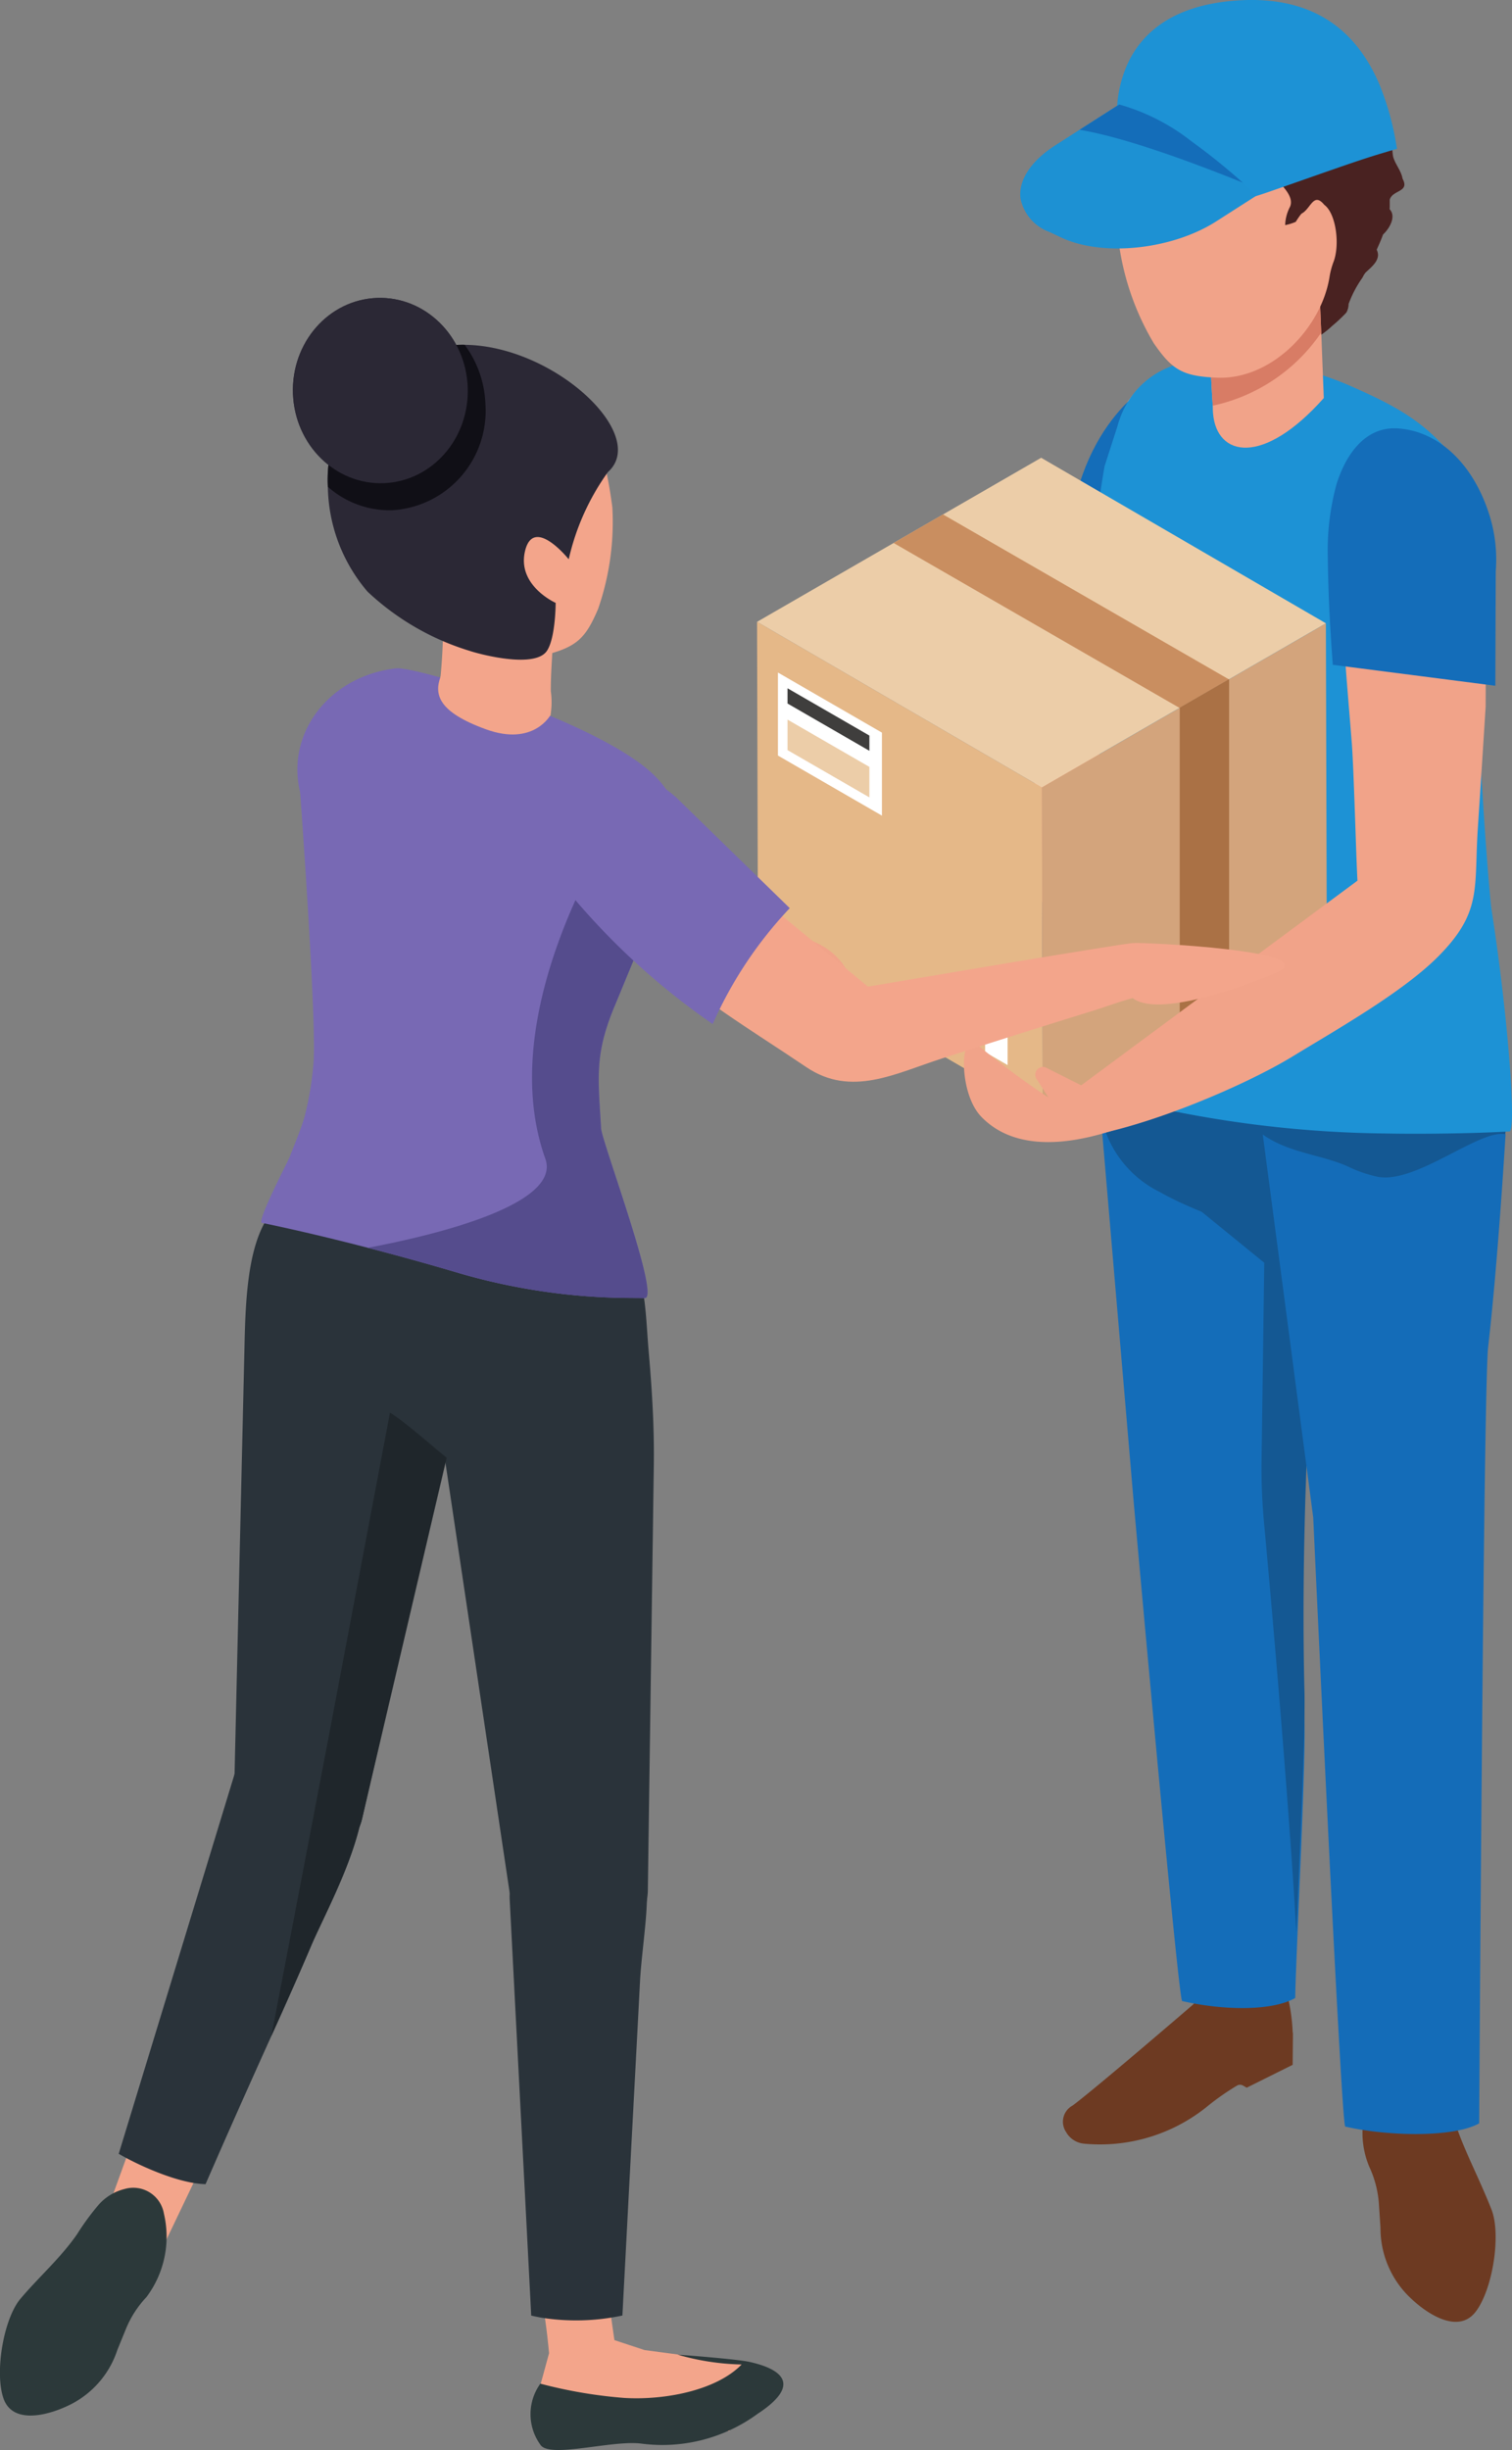 <svg xmlns="http://www.w3.org/2000/svg" width="111.961" height="181.336" viewBox="0 0 111.961 181.336">
  <rect x="0" y="0" width="111.961" height="181.336" fill="#808080" stroke="none"/>
  <g id="グループ_9893" data-name="グループ 9893" transform="translate(-2740.983 -211.46)">
    <g id="グループ_9883" data-name="グループ 9883" transform="translate(2797.041 211.46)">
      <g id="グループ_9882" data-name="グループ 9882" transform="translate(0)">
        <g id="グループ_9881" data-name="グループ 9881">
          <g id="グループ_9879" data-name="グループ 9879" transform="translate(0 2.354)">
            <path id="パス_4792" data-name="パス 4792" d="M2887.595,264.711s-5.463,3.9-5.928,21.881V292.5l-13.035,10.614a5.289,5.289,0,0,1,2.175,3.954l14.918-6.482,8.323-25.864Z" transform="translate(-2858.989 -238.627)" fill="#f1a389"/>
            <path id="パス_4793" data-name="パス 4793" d="M2899.89,263.816s-5.7,2.636-6.687,11.516l-.775,4.714h5.4Z" transform="translate(-2870.077 -238.21)" fill="#146db9"/>
            <g id="グループ_9866" data-name="グループ 9866" transform="translate(22.649)">
              <g id="グループ_9865" data-name="グループ 9865">
                <g id="グループ_9864" data-name="グループ 9864">
                  <path id="パス_4794" data-name="パス 4794" d="M2927.871,278.188c-.787,2.339-2.214,3.427-5.931,3.906-7.083.911-14.7-.582-19.056-6.294-.289-.376-.553-.765-.8-1.157a11.155,11.155,0,0,1-1.7-8.549,6.364,6.364,0,0,1,5.771-4.7c.385-.05.777-.084,1.173-.106a23.6,23.6,0,0,1,10.666,2.121c3.552,1.573,5.491,2.823,7.572,5.55S2928.589,276.07,2927.871,278.188Z" transform="translate(-2896.304 -237.02)" fill="#1d92d5"/>
                  <path id="パス_4795" data-name="パス 4795" d="M2920.3,261.585a2.133,2.133,0,0,0,.034-.238c-.005.03-.01.06-.014.09C2920.314,261.486,2920.307,261.536,2920.3,261.585Z" transform="translate(-2905.714 -237.06)" fill="#e09980"/>
                  <path id="パス_4796" data-name="パス 4796" d="M2903.771,360.23s6.186,9.314,12.8,11.66,1-10.665,1-10.665Z" transform="translate(-2898.011 -283.137)" fill="#257b96"/>
                  <g id="グループ_9862" data-name="グループ 9862" transform="translate(0 76.075)">
                    <g id="グループ_9859" data-name="グループ 9859" transform="translate(0 3.756)">
                      <g id="グループ_9858" data-name="グループ 9858">
                        <path id="パス_4797" data-name="パス 4797" d="M2910,485.226a13.639,13.639,0,0,0-.557-3.352c-.312-2.616-.5-5.829-1.2-5.7-1.62.292-.084,1.317-5.638,7.011-.8.692-7.289,6.26-8.9,7.459a1.358,1.358,0,0,0-.489,1.952,1.709,1.709,0,0,0,1.278.865,12.609,12.609,0,0,0,9.188-2.757,18.547,18.547,0,0,1,2.2-1.539.439.439,0,0,1,.439,0l.277.157,3.4-1.693.021-2.3A.3.3,0,0,0,2910,485.226Z" transform="translate(-2892.986 -416.991)" fill="#6d3a22"/>
                        <path id="パス_4798" data-name="パス 4798" d="M2913.291,410.536c.078,3.079-.4,12.763-.6,17.828-.049,1.21-.081,2.156-.086,2.687-1.754.991-5.373.915-8.373.224-.289-.067-3.6-37.06-3.6-37.06l-2.46-28.86c1.873,1.33,4.535,3.662,6.322,4.539a9,9,0,0,0,1.8.615c2.663.649,6.3.764,8.108,1.167-.448,7.285-1.021,17.733-2.106,23.148C2912.3,394.826,2912.966,397.816,2913.291,410.536Z" transform="translate(-2895.403 -365.356)" fill="#146db9"/>
                      </g>
                    </g>
                    <path id="パス_4799" data-name="パス 4799" d="M2940.809,499.374c.6,3.267,1.909,5.273,3.263,8.673.729,1.832.115,5.887-1.157,7.569-1.328,1.755-3.784.1-5.111-1.28a7.116,7.116,0,0,1-1.948-4.933l-.116-1.762a7.783,7.783,0,0,0-.707-2.731,6.452,6.452,0,0,1,.592-6.115C2938.1,494.511,2940.809,499.374,2940.809,499.374Z" transform="translate(-2912.342 -422.958)" fill="#6d3a22"/>
                    <path id="パス_4800" data-name="パス 4800" d="M2918.163,411.941c.078,3.079-.4,12.763-.6,17.828-.613-10.465-1.894-24.885-2.4-30.377a43.529,43.529,0,0,1-.177-4.549l.2-14.629-6.559-5.339c2.663.649,8.836-2.2,10.647-1.794-.448,7.285.581,7.819-.5,13.234C2918.773,386.317,2917.838,399.22,2918.163,411.941Z" transform="translate(-2900.276 -365.182)" fill="#145893"/>
                    <path id="パス_4801" data-name="パス 4801" d="M2924.976,369.011c-2.2,2.041-7.89,1.463-11.3,1.595-.862.035.836,1.317-.024,1.263-3.234-.2-8.946-2.314-11.431-3.749a8.038,8.038,0,0,1-4.108-4.72c-.282-1.106-1.038-3.608-.562-4.7.055-.128,1.049-.255,1.116-.381,2.639.3,6.7,2.094,11.266,2.34a97.308,97.308,0,0,0,14.485-.134c.833-.085,3.129-.355,3.152-.3A8.61,8.61,0,0,1,2924.976,369.011Z" transform="translate(-2895.042 -358.323)" fill="#145893"/>
                    <g id="グループ_9861" data-name="グループ 9861" transform="translate(14.799 5.494)">
                      <g id="グループ_9860" data-name="グループ 9860">
                        <path id="パス_4802" data-name="パス 4802" d="M2936.721,441.843c-1.868,1.056-6.723.975-9.917.239-.308-.071-2.37-45.073-2.37-45.073l-3.737-28.35c1.995,1.417,4.569,1.511,6.471,2.445a9.557,9.557,0,0,0,1.92.655c2.836.691,7.659-3.547,9.589-3.117-.285,4.642-.76,11.14-1.293,15.759C2937.039,387.383,2936.727,441.277,2936.721,441.843Z" transform="translate(-2920.697 -368.611)" fill="#146cb8"/>
                      </g>
                    </g>
                  </g>
                  <path id="パス_4803" data-name="パス 4803" d="M2927.85,322.362c-2.811.159-6.74.2-9.2.15a83.983,83.983,0,0,1-18.308-2.22c-2.008-.495-3.5-.874-3.5-.874s.867-19.772.843-21.075l-.529-9.727c-.659-4.624-.09-10.887.713-15.49l.992-3.079s.1-.3.1-.3l3.875,1.567,23.219,7.982s-.019,2.041-.053,2.227c-.069.392-.2,1.175-.358,2.233-.634,4.282.685,20.941.875,22.16C2927.79,314.1,2928.366,322.331,2927.85,322.362Z" transform="translate(-2894.784 -240.974)" fill="#1d92d5"/>
                  <g id="グループ_9863" data-name="グループ 9863" transform="translate(2.832)">
                    <path id="パス_4804" data-name="パス 4804" d="M2911.254,239.66a8.2,8.2,0,0,0,3.844-1.76c.1-.082.19-.166.282-.253a11.386,11.386,0,0,0,1.067-1,1.368,1.368,0,0,0,.165-.637,8.267,8.267,0,0,1,1.017-1.933l.1-.189c.04-.062.079-.125.126-.187.449-.435,1.2-.979.838-1.7.023-.066.053-.13.082-.194.117-.257.228-.517.329-.782.021-.055.041-.109.065-.163.357-.317,1.037-1.269.479-1.868.005-.042.008-.092.01-.149,0-.1,0-.223,0-.354,0-.065,0-.133,0-.2.209-.738,1.5-.535.949-1.555a1.776,1.776,0,0,0-.04-.175c-.148-.515-.515-.935-.659-1.454a5.173,5.173,0,0,1-.061-1.1c0-.061-.008-.122-.009-.183.659-.55-2.213-.723-2.62-.877-.068-.026,2.448-.051,2.377-.079-.207-.687-.923-1.095-1.04-2.016.006-.062.013-.124.018-.186a1.345,1.345,0,0,0-.2-.883c-.139-.2.3-.35.094-.486a11.979,11.979,0,0,0-1.276-.765c-.39-.194-.808-.155-1.155-.317-.234-.109-.368-.63-.633-.827a4.578,4.578,0,0,0-1.107-.465l-.384-.143c-.577-.713-1.256.239-1.6-.421a.957.957,0,0,0-.157-.049,2.965,2.965,0,0,0-.33,0,1.4,1.4,0,0,1-.18-.006q-.212-.044-.422-.072c-.07-.01-.141-.018-.21-.025-1.139-.817-1.411.068-2.238.164l-.207.053c-.067.017-.132.035-.2.054a1.485,1.485,0,0,1-.219.013c-.271-.259-.479-.3-.646-.231a.544.544,0,0,0-.155.1c-.06.352-.39.489-.725.607-.056.02-.112.039-.168.057a2.99,2.99,0,0,0-1.341,0c.057.34.067.4-.024.584-.018.036-.04.078-.067.127-.25-.235-.793-.983-1.517-.038a1.428,1.428,0,0,1-.15-.062c-.049-.024-.1-.049-.143-.076a.272.272,0,0,0-.014-.152c-.019-.036-.057-.053-.125-.042-.816.137-.679.952-1.069,1.5-.041.038-.082.076-.121.114s-.078.076-.116.116a1.265,1.265,0,0,1-.136.131,1.181,1.181,0,0,0-.958,1.485c-.028.069-.059.133-.091.2a6.281,6.281,0,0,1-.834,1.172,1.456,1.456,0,0,1-.192.043,2.423,2.423,0,0,0-.494.093c-.382.154-.529.607-.631,1.006a2.949,2.949,0,0,0-.13.867c.05.973,1.142,1.351.5,2.485a1.192,1.192,0,0,0,.11.129.96.96,0,0,0,.56.29C2914.207,229.107,2911.248,237.239,2911.254,239.66Z" transform="translate(-2898.289 -215.867)" fill="#492221"/>
                    <path id="パス_4805" data-name="パス 4805" d="M2920.987,248.625c.02.5.047,1.192.077,1.98,0,.113.009.227.013.344.011.271.022.55.032.836.018.452.036.919.055,1.386.009.205.017.411.025.615,0,.1.007.2.01.295.062,1.606.12,3.111.153,3.936-4.478,5.044-7.923,4.365-8.2,1.142-.01-.113-.016-.228-.017-.346,0-.078,0-.155-.007-.232,0-.11-.01-.219-.018-.328-.122-1.81-.2-4.315-.278-6.2-.02-.515-.041-.982-.06-1.377-.086-1.71-.437-.681-.358-2.531Z" transform="translate(-2904.867 -230.91)" fill="#f1a389"/>
                    <path id="パス_4806" data-name="パス 4806" d="M2921.385,252.029c0,.113.009.227.013.344.011.271.022.55.032.836.018.452.036.919.055,1.386a13,13,0,0,1-8.035,5.41c0-.11-.01-.219-.018-.328-.122-1.81-.2-4.315-.278-6.2-.02-.515-.041-.982-.06-1.377,1.01-.555,1.712-.9,1.712-.9Z" transform="translate(-2905.189 -232.334)" fill="#d87c65"/>
                    <path id="パス_4807" data-name="パス 4807" d="M2903.28,247.355c1.365,1.973,2.119,2.446,4.683,2.553,4.081.169,7.767-3.741,8.339-7.5a5.674,5.674,0,0,1,.3-1.1c.449-1.218.195-3.347-.573-4.09a1.064,1.064,0,0,0-.125-.106c-.8-.981-1,.311-1.681.653-.051.057-.1.118-.144.182-.094.128-.188.27-.285.426a3.718,3.718,0,0,1-.784.242,3.111,3.111,0,0,1,.362-1.363c.3-.7-.486-1.438-.884-1.906-.521-.614-.331-1.043-1.277-1.089-.86-.042-1.708-.241-2.571-.281-.776-.036-1.383,1-2.137,1.145-.893.172-1.717-.791-2.478-.285-.095.063-.22.006-.324-.04a3.217,3.217,0,0,0-1.972-.358c-.323.116-.519.982-.854.979-.035,0-.066.035-.093.1a2.7,2.7,0,0,0-.111.7,33.79,33.79,0,0,0,.066,4.025A19.549,19.549,0,0,0,2903.28,247.355Z" transform="translate(-2899.385 -224.308)" fill="#f1a389"/>
                  </g>
                </g>
              </g>
            </g>
            <g id="グループ_9878" data-name="グループ 9878" transform="translate(0 31.526)">
              <g id="グループ_9875" data-name="グループ 9875">
                <g id="グループ_9871" data-name="グループ 9871">
                  <g id="グループ_9870" data-name="グループ 9870" style="isolation: isolate">
                    <g id="グループ_9867" data-name="グループ 9867" transform="translate(0 12.143)">
                      <path id="パス_4808" data-name="パス 4808" d="M2871.731,334.066l-21.089-12.256-.068-24.169,21.088,12.256Z" transform="translate(-2850.574 -297.642)" fill="#e5b888"/>
                    </g>
                    <g id="グループ_9868" data-name="グループ 9868">
                      <path id="パス_4809" data-name="パス 4809" d="M2892.7,287.159l-7.182,4.147-1.829,1.055-1.829,1.056-10.193,5.885-21.088-12.256,10.11-5.837,1.829-1.056,1.829-1.056,7.265-4.193Z" transform="translate(-2850.574 -274.903)" fill="#eccda8"/>
                    </g>
                    <g id="グループ_9869" data-name="グループ 9869" transform="translate(21.088 12.256)">
                      <path id="パス_4810" data-name="パス 4810" d="M2911.166,322.021l-7.9,4.561-3.657,2.111-9.475,5.47L2890.064,310l9.544-5.51,3.657-2.111,7.832-4.522Z" transform="translate(-2890.064 -297.853)" fill="#d3a47c"/>
                    </g>
                  </g>
                </g>
                <g id="グループ_9874" data-name="グループ 9874" transform="translate(1.547 15.899)">
                  <g id="グループ_9872" data-name="グループ 9872">
                    <path id="パス_4811" data-name="パス 4811" d="M2861.172,315.264l-7.7-4.447v-6.143l7.7,4.447Z" transform="translate(-2853.471 -304.675)" fill="#fff"/>
                    <path id="パス_4812" data-name="パス 4812" d="M2860.863,311.48l-6.063-3.5v-1.128l6.063,3.5Z" transform="translate(-2854.09 -305.689)" fill="#3f3e3d"/>
                    <path id="パス_4813" data-name="パス 4813" d="M2860.863,316.951l-6.063-3.5v-2.257l6.063,3.5Z" transform="translate(-2854.09 -307.712)" fill="#eccda8"/>
                  </g>
                  <g id="グループ_9873" data-name="グループ 9873" transform="translate(10.783 22.804)">
                    <path id="パス_4814" data-name="パス 4814" d="M2875.353,350.958l-1.691-.976v-2.6l1.691.976Z" transform="translate(-2873.662 -347.377)" fill="#fff"/>
                    <path id="パス_4815" data-name="パス 4815" d="M2879.624,353.423l-1.668-.963v-2.6l1.668.963Z" transform="translate(-2875.663 -348.532)" fill="#fff"/>
                    <path id="パス_4816" data-name="パス 4816" d="M2883.862,355.963l-1.667-.963v-2.6l1.667.963Z" transform="translate(-2877.638 -349.716)" fill="#fff"/>
                  </g>
                </g>
              </g>
              <g id="グループ_9876" data-name="グループ 9876" transform="translate(10.11 4.193)">
                <path id="パス_4817" data-name="パス 4817" d="M2894.335,294.965l-1.828,1.055-1.829,1.056-21.171-12.208,1.828-1.056,1.829-1.056Z" transform="translate(-2869.506 -282.755)" fill="#c98e60"/>
              </g>
              <g id="グループ_9877" data-name="グループ 9877" transform="translate(31.298 16.384)">
                <path id="パス_4818" data-name="パス 4818" d="M2912.839,305.582V329.79l-3.657,2.111V307.693Z" transform="translate(-2909.182 -305.582)" fill="#aa7145"/>
              </g>
            </g>
            <path id="パス_4819" data-name="パス 4819" d="M2920.662,311.069c-2.646,2.66-7.6,5.45-10.767,7.387-3.48,2.134-11.854,5.8-17.142,6.157.8-2.533.669-1.6.278-3.124l21.657-16.036c-.107-1.975-.268-8.324-.426-10.293-.177-2.223-.372-4.447-.528-6.668-.17-2.316-.3-4.63-.321-6.949a16.139,16.139,0,0,1,.567-4.685c.582-1.833,1.807-3.719,3.973-3.559,2.646.192,4.877,2.346,5.89,5.681a9.547,9.547,0,0,1,.374,3.493l-.027,7.366-.009,2.736q-.288,4.551-.586,9.1C2923.317,306.043,2923.924,307.789,2920.662,311.069Z" transform="translate(-2870.229 -242.625)" fill="#f1a389"/>
            <path id="パス_4820" data-name="パス 4820" d="M2942.118,289.878l-12.037-1.55c-.2-2.665-.342-5.331-.37-8a18.565,18.565,0,0,1,.654-5.394c.67-2.11,2.08-4.282,4.573-4.1,3.047.22,5.615,2.7,6.782,6.54a11,11,0,0,1,.43,4.021Z" transform="translate(-2887.449 -241.477)" fill="#146db9"/>
            <path id="パス_4821" data-name="パス 4821" d="M2888.066,359.136l-2.753-1.385a.572.572,0,0,0-.676.846l.89,1.388a63.06,63.06,0,0,1-5.292-3.926c-1.259-1.208-1.42,3.528.3,5.329s4.689,2.6,9.487,1.112S2888.066,359.136,2888.066,359.136Z" transform="translate(-2863.945 -281.103)" fill="#f1a389"/>
          </g>
          <g id="グループ_9880" data-name="グループ 9880" transform="translate(19.489)">
            <path id="パス_4822" data-name="パス 4822" d="M2900.483,220.457c.012.188.029.29.029.29s4.335,7.869,6.709,6.466a6.593,6.593,0,0,1,.674-.34c.857-.39,2.1-.624,3.547-1.117,3.009-1.033,6.73-2.388,8.583-2.931.735-.222,1.185-.35,1.185-.35-.009-.06-.018-.121-.032-.186a20.45,20.45,0,0,0-1.235-4.494,12.622,12.622,0,0,0-1.172-2.2c-1.814-2.689-4.865-4.6-10.092-4.038-4.425.483-6.487,2.581-7.433,4.656A9.152,9.152,0,0,0,2900.483,220.457Z" transform="translate(-2893.312 -211.46)" fill="#1d92d5"/>
            <path id="パス_4823" data-name="パス 4823" d="M2887.091,232.91a3.341,3.341,0,0,0,2.15,2.474l.864.406c3.055,1.44,8.2.906,11.485-1.2l2.949-1.887c-.079-.084-.158-.169-.253-.262-.211-.213-.453-.452-.741-.716a45.416,45.416,0,0,0-3.789-3.052,15.4,15.4,0,0,0-5.345-2.73c-.142.08-.28.164-.417.254l-2.533,1.62-1.8,1.153C2887.787,230.173,2886.919,231.619,2887.091,232.91Z" transform="translate(-2887.069 -218.21)" fill="#1d91d3"/>
            <path id="パス_4824" data-name="パス 4824" d="M2895.291,227.819c3.412.554,8.684,2.534,12.085,3.91a45.416,45.416,0,0,0-3.789-3.052,15.4,15.4,0,0,0-5.345-2.73c-.143.08-.28.164-.417.254Z" transform="translate(-2890.9 -218.21)" fill="#146db9"/>
          </g>
        </g>
      </g>
      <path id="パス_4825" data-name="パス 4825" d="M2854.705,346.817a5.829,5.829,0,0,1-2.246-1.519c-1.241-1.333-3.108-3.743-.766-4.1,3.264-.5,6.244,1.887,5.982,4.631C2857.515,347.516,2855.915,347.263,2854.705,346.817Z" transform="translate(-2850.574 -271.885)" fill="#f1a389"/>
    </g>
    <g id="グループ_9892" data-name="グループ 9892" transform="translate(2735.691 233.272)">
      <g id="グループ_9890" data-name="グループ 9890" transform="translate(0 0)">
        <g id="グループ_9889" data-name="グループ 9889" transform="translate(5.292)">
          <g id="グループ_9888" data-name="グループ 9888">
            <g id="グループ_9884" data-name="グループ 9884" transform="translate(0 134.765)">
              <path id="パス_4827" data-name="パス 4827" d="M2760.412,511.759l2.581-7.1,4.839,2.9-3.548,7.421Z" transform="translate(-2752.502 -504.661)" fill="#f3a58b"/>
              <path id="パス_4828" data-name="パス 4828" d="M2752.889,515.959a18.436,18.436,0,0,0-1.575,2.153c-1.207,1.746-2.831,3.169-4.2,4.788-1.239,1.468-1.921,5.406-1.263,7.353.687,2.031,3.467,1.26,5.119.393a6.931,6.931,0,0,0,3.32-3.96l.651-1.593a7.612,7.612,0,0,1,1.495-2.307,7.446,7.446,0,0,0,1.3-6.2,2.3,2.3,0,0,0-2.913-1.811A3.768,3.768,0,0,0,2752.889,515.959Z" transform="translate(-2745.601 -509.336)" fill="#2c393a"/>
            </g>
            <g id="グループ_9885" data-name="グループ 9885" transform="translate(39.295 146.872)">
              <path id="パス_4829" data-name="パス 4829" d="M2825.085,527.332l.645,4.517,2.242.738,7.488.989-1.22,5.009-14.317-2.219.967-3.549s-.345-3.849-.645-3.872Z" transform="translate(-2819.529 -527.332)" fill="#f3a58b"/>
              <path id="パス_4830" data-name="パス 4830" d="M2830.059,537.8s4.366.315,5.377.548,4.661,1.144.544,3.839a11.937,11.937,0,0,1-8.59,2.2c-2.169-.287-6.833,1.126-7.488.079a3.868,3.868,0,0,1,0-4.517,34.918,34.918,0,0,0,6.189,1.054c2.94.183,6.808-.519,8.716-2.474A18.388,18.388,0,0,1,2830.059,537.8Z" transform="translate(-2819.185 -532.21)" fill="#2c393a"/>
            </g>
            <g id="グループ_9887" data-name="グループ 9887" transform="translate(21.44)">
              <ellipse id="楕円形_71" data-name="楕円形 71" cx="6.475" cy="6.86" rx="6.475" ry="6.86" transform="translate(0 0.478) rotate(-2.117)" fill="#2b2835"/>
              <g id="グループ_9886" data-name="グループ 9886" transform="translate(2.828 3.708)">
                <path id="パス_4831" data-name="パス 4831" d="M2806.241,300.632a48.618,48.618,0,0,0,.42-7.993c-.008-.308-.015-.582-.021-.813l7.985-.983c.1.9.04,1.073-.036,1.26a2.385,2.385,0,0,0-.141,1.124c.007.372.34.813.354,1.3.048,1.692-.17,3.382-.159,5.075a5.864,5.864,0,0,1-.419,3.133c-.926,1.488-2.9.981-4.179.314a10.725,10.725,0,0,1-1.536-.994C2808.226,301.837,2806.2,300.971,2806.241,300.632Z" transform="translate(-2798.125 -273.97)" fill="#f3a58b"/>
                <path id="パス_4832" data-name="パス 4832" d="M2815.485,284.708c-.943,2.215-1.589,2.833-4.088,3.456-3.978.991-8.392-2.109-9.714-5.688a5.693,5.693,0,0,0-.52-1.016c-1.158-1.863-.889-6.98,2.155-3.761,0,0,.166.155.2.1,3.033-4.233,7.834-7.113,11.912-5.309.1.043.232.28.361.744a33.914,33.914,0,0,1,.749,3.97A19.618,19.618,0,0,1,2815.485,284.708Z" transform="translate(-2795.464 -265.163)" fill="#f3a58b"/>
                <path id="パス_4833" data-name="パス 4833" d="M2811.789,268.667a17.77,17.77,0,0,0-2.9,6.453s-2.581-3.227-3.226-.645,2.258,3.872,2.258,3.872,0,2.581-.646,3.549c-.922,1.381-5.214.181-5.707.007a19.18,19.18,0,0,1-7.582-4.394,12.21,12.21,0,0,1-2.933-7.76,10.471,10.471,0,0,1,.987-4.972,10.932,10.932,0,0,1,5.555-4.82,8.616,8.616,0,0,1,3.594-.71C2807.833,259.308,2814.861,265.935,2811.789,268.667Z" transform="translate(-2791.044 -259.246)" fill="#2b2835"/>
                <path id="パス_4834" data-name="パス 4834" d="M2795.863,271.488a6.884,6.884,0,0,1-4.813-1.739,10.471,10.471,0,0,1,.987-4.972,10.932,10.932,0,0,1,5.555-4.82,8.616,8.616,0,0,1,3.594-.71,7.834,7.834,0,0,1,1.536,4.414A7.364,7.364,0,0,1,2795.863,271.488Z" transform="translate(-2791.044 -259.246)" fill="#100f16"/>
              </g>
              <ellipse id="楕円形_72" data-name="楕円形 72" cx="6.475" cy="6.86" rx="6.475" ry="6.86" transform="translate(0 0.478) rotate(-2.117)" fill="#2b2835"/>
            </g>
            <path id="パス_4835" data-name="パス 4835" d="M2822.048,401.474q-.033,2.168-.061,4.335-.081,5.718-.162,11.436-.074,5.4-.152,10.8-.033,2.49-.069,4.982a5.025,5.025,0,0,1-.054.552,4.612,4.612,0,0,1-.221.874,5.11,5.11,0,0,1-5.037,3.349A5.164,5.164,0,0,1,2813.7,437a4.985,4.985,0,0,1-2.241-3.346l-.054-.315-4.882-32.675-.156-.91-.474-2.749c-.8-4.669,2.112-6.748,6.906-7.529s7.639-5.593,8.441-.922c.259,1.512.3,3.086.436,4.612.157,1.8.281,3.578.341,5.367C2822.048,399.506,2822.061,400.488,2822.048,401.474Z" transform="translate(-2773.634 -314.853)" fill="#2a333a"/>
            <path id="パス_4836" data-name="パス 4836" d="M2826.446,470.22c0,.39-.022.781-.042,1.174-.078,1.48-.4,3.825-.48,5.3q-.166,3.2-.336,6.4-.184,3.5-.37,7-.166,3.132-.329,6.263-.111,2.09-.221,4.178l-.052.964a16.43,16.43,0,0,1-6.022.155c-.125-.022-.253-.048-.378-.073l-.35-.076-1.594-30.776a3.828,3.828,0,0,1,.027-.732,4.341,4.341,0,0,1,2.1-3.1,5.52,5.52,0,0,1,6.425.527c1.091.977,1.593,1.312,1.618,2.556C2826.446,470.06,2826.446,470.14,2826.446,470.22Z" transform="translate(-2778.529 -351.932)" fill="#2a333a"/>
            <path id="パス_4837" data-name="パス 4837" d="M2796.2,381.85c-.013.611-.907,7.6-1.04,8.173l-1.839,8.006-5.775,25.122a4.116,4.116,0,0,1-4.243,3.189,6.2,6.2,0,0,1-1.565-.194,4.964,4.964,0,0,1-3.672-4.961l.03-1.314.745-32.078c.11-4.737.488-10.981,5.06-10.867S2796.306,377.116,2796.2,381.85Z" transform="translate(-2760.727 -310.374)" fill="#2a333a"/>
            <path id="パス_4838" data-name="パス 4838" d="M2783.543,381.8c3.235,6.014,11.423,11.5,18.787,11.988s10.313-5.579,7.3-11.707-12.2-8.707-19.314-10.676C2783.133,369.413,2781.107,377.269,2783.543,381.8Z" transform="translate(-2762.823 -307.653)" fill="#2a333a"/>
            <path id="パス_4839" data-name="パス 4839" d="M2807.889,324.085c-6.56.807-15.354-2.436-19.357-7.746s-.459-11.569,5.615-12.253c1.431-.161,14.344,3.749,18.745,7.579C2817.908,316.031,2814.448,323.279,2807.889,324.085Z" transform="translate(-2764.813 -276.431)" fill="#7869b4"/>
            <path id="パス_4840" data-name="パス 4840" d="M2806.992,342.19c.056.966,4.336,12.369,3.266,12.55-.253,0-1.468-.008-1.718-.012a46.118,46.118,0,0,1-12.027-1.822c-2.5-.74-4.8-1.372-6.8-1.887-4.791-1.243-7.864-1.847-7.864-1.847-.274-.285,1.951-4.533,2.087-4.883.362-.95.8-1.959,1.086-2.932a23.194,23.194,0,0,0,.659-3.846c.318-2.683-1.03-21.018-1.1-21.963l2.047-2.78,16.882,7.538,1.686.749,3.909,1.746.048.02,2.619,1.171-1.557,3.757-2.055,4.972-.165.4a.481.481,0,0,0-.028.06C2806.51,336.728,2806.767,338.365,2806.992,342.19Z" transform="translate(-2762.482 -280.48)" fill="#7869b4"/>
            <path id="パス_4841" data-name="パス 4841" d="M2817.141,360.3c-.254,0-1.468-.008-1.718-.012a46.125,46.125,0,0,1-12.028-1.822c-2.5-.74-4.8-1.372-6.8-1.887,5.116-.957,14.348-3.232,13.15-6.589-4.023-11.263,5.578-25.291,5.578-25.291l.669,3.662h.044c0,.02,1.066,4.948,1.066,4.948l-2.055,4.972-.165.4a.479.479,0,0,0-.028.06c-1.464,3.544-1.206,5.181-.981,9.006C2813.931,348.714,2818.211,360.118,2817.141,360.3Z" transform="translate(-2769.364 -286.038)" fill="#554c8d"/>
            <path id="パス_4842" data-name="パス 4842" d="M2779.89,458.177c-.81,3.3-2.739,6.829-3.581,8.808s-1.881,4.322-2.939,6.656c-2.84,6.271-4.878,10.979-4.878,10.979-1.89-.034-4.779-1.291-6.43-2.247l8.576-28.1.1-.317c.774-2.568,3.865-3.757,6.344-2.958a5.584,5.584,0,0,1,.587.224C2780.426,452.437,2780.62,455.2,2779.89,458.177Z" transform="translate(-2753.271 -344.775)" fill="#2a333a"/>
            <path id="パス_4843" data-name="パス 4843" d="M2796.214,410.579l-6.26,26.7a4.157,4.157,0,0,1-.2.625c-.81,3.3-2.739,6.829-3.581,8.808s-1.881,4.322-2.939,6.656l2.475-12.9,1.822-9.521,4.485-23.707C2793.149,407.939,2795.084,409.674,2796.214,410.579Z" transform="translate(-2763.138 -324.499)" fill="#1f262b"/>
          </g>
        </g>
        <path id="パス_4844" data-name="パス 4844" d="M2814.683,307.585s-1.243,2.361-4.792,1.071-3.824-2.581-3.364-3.872,6.59,0,6.59,0Z" transform="translate(-2768.62 -276.491)" fill="#f3a58b"/>
      </g>
      <g id="グループ_9891" data-name="グループ 9891" transform="translate(45.316 34.571)">
        <path id="パス_4845" data-name="パス 4845" d="M2875.163,332.956c-3.543,1.463-8.84,3.122-10.518,1.819-1.063.287-2.076.67-2.618.838-3.773,1.168-7.677,2.4-11.491,3.628-3.454,1.108-6.726,2.9-10.066.637-2.017-1.366-4.081-2.661-6.083-4.049-4.464-3.094-9.531-6.868-11.1-9.044-1.823-2.515-3.244-5.817-1.176-8.131s6.149-.505,8.464,1.563l8.127,8.482,6.345,5.23s19.692-3.347,19.677-3.227C2865.3,330.633,2879.265,331.266,2875.163,332.956Z" transform="translate(-2820.8 -317.287)" fill="#f3a58b"/>
        <path id="パス_4846" data-name="パス 4846" d="M2839.006,327.873a30.256,30.256,0,0,0-5.706,8.579,52.634,52.634,0,0,1-10.546-9.624c-1.822-2.515-3.254-6.385-1.187-8.7s6.718-.515,9.033,1.552Z" transform="translate(-2820.55 -317.041)" fill="#7869b4"/>
      </g>
    </g>
  </g>
</svg>
